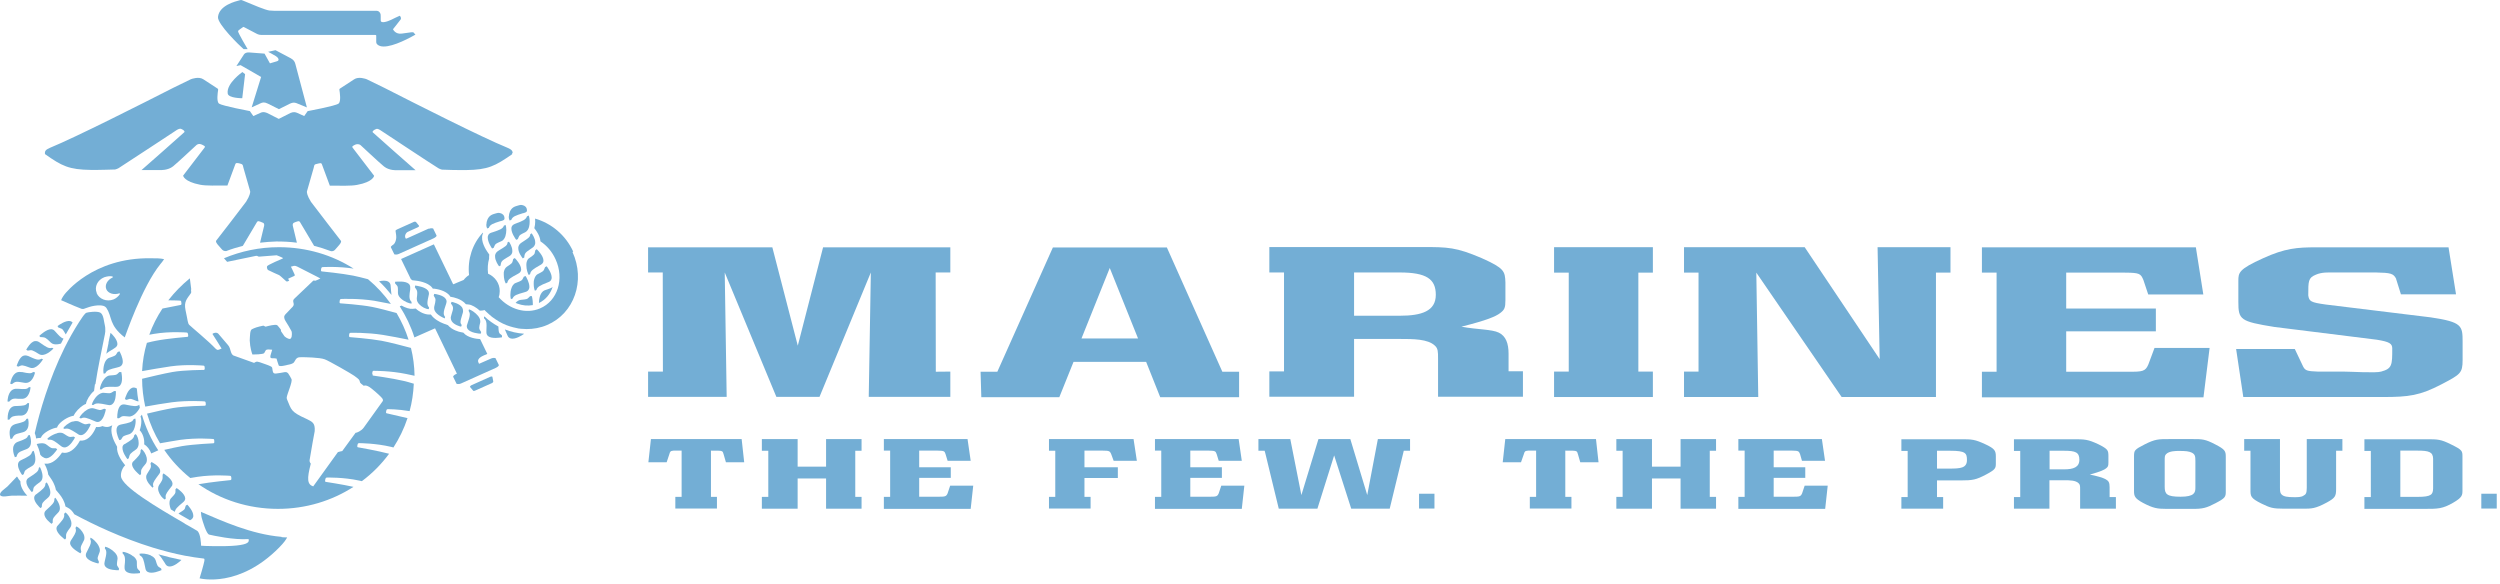 <?xml version="1.0" encoding="UTF-8"?> <svg xmlns="http://www.w3.org/2000/svg" width="167" height="39" viewBox="0 0 167 39" fill="none"><path d="M49.542 29.331L49.712 30.881H48.492L48.342 30.361C48.302 30.232 48.292 30.172 48.222 30.142C48.132 30.102 48.042 30.102 47.492 30.102V33.191H47.892V33.971H45.112V33.191H45.532V30.102H44.992C44.782 30.122 44.762 30.162 44.712 30.341L44.532 30.881H43.312L43.482 29.331H49.542Z" fill="#73AED5"></path><path d="M57.552 29.331V30.111H57.132V33.191H57.552V33.981H55.182V31.962H53.282V33.981H50.892V33.191H51.322V30.111H50.892V29.331H53.282V31.172H55.182V29.331H57.552Z" fill="#73AED5"></path><path d="M64.632 29.331L64.842 30.782H63.302L63.162 30.331C63.092 30.131 63.052 30.111 62.642 30.102H61.402V31.212H63.512V31.922H61.402V33.181H62.722C63.142 33.181 63.212 33.161 63.302 32.952L63.472 32.441H65.012L64.842 33.992H59.042V33.191H59.462V30.102H59.042V29.331H64.632Z" fill="#73AED5"></path><path d="M106.612 29.331L106.782 30.881H105.562L105.412 30.361C105.372 30.232 105.362 30.172 105.292 30.142C105.202 30.102 105.102 30.102 104.562 30.102V33.191H104.972V33.971H102.192V33.191H102.612V30.102H102.072C101.862 30.122 101.842 30.162 101.792 30.341L101.602 30.881H100.382L100.552 29.331H106.612Z" fill="#73AED5"></path><path d="M114.632 29.331V30.111H114.212V33.191H114.632V33.981H112.262V31.962H110.352V33.981H107.972V33.191H108.392V30.111H107.972V29.331H110.352V31.172H112.262V29.331H114.632Z" fill="#73AED5"></path><path d="M121.702 29.331L121.912 30.782H120.372L120.242 30.331C120.162 30.131 120.132 30.111 119.722 30.102H118.482V31.212H120.592V31.922H118.482V33.181H119.802C120.222 33.181 120.292 33.161 120.382 32.952L120.552 32.441H122.092L121.922 33.992H116.122V33.191H116.542V30.102H116.122V29.331H121.712H121.702Z" fill="#73AED5"></path><path d="M82.742 29.331L82.952 30.782H81.412L81.272 30.331C81.202 30.131 81.162 30.111 80.752 30.102H79.512V31.212H81.622V31.922H79.512V33.181H80.832C81.252 33.181 81.322 33.161 81.412 32.952L81.582 32.441H83.122L82.952 33.992H77.152V33.191H77.572V30.102H77.152V29.331H82.742Z" fill="#73AED5"></path><path d="M75.722 29.331L75.942 30.782H74.392L74.242 30.372C74.142 30.111 74.092 30.111 73.672 30.102H72.442V31.212H74.672V31.931H72.442V33.191H72.852V33.971H70.072V33.191H70.492V30.111H70.072V29.331H75.722Z" fill="#73AED5"></path><path d="M94.192 29.331V30.111H93.772L92.832 33.981H90.262L89.122 30.422L88.002 33.981H85.422L84.482 30.111H84.062V29.331H86.192L86.932 33.072L88.072 29.331H90.202L91.332 33.072L92.042 29.331H94.192Z" fill="#73AED5"></path><path d="M95.822 32.981H94.792V33.971H95.822V32.981Z" fill="#73AED5"></path><path d="M166.782 32.981H165.752V33.971H166.782V32.981Z" fill="#73AED5"></path><path d="M127.012 33.981V33.202H127.432V30.122H127.012V29.341H130.982C131.722 29.341 131.912 29.341 132.672 29.701C133.232 29.971 133.322 30.102 133.322 30.482V30.951C133.322 31.271 133.302 31.361 132.682 31.692C132.002 32.051 131.782 32.092 130.962 32.092H129.392V33.202H129.802V33.981H127.012ZM129.392 31.302H130.222C130.952 31.302 131.392 31.271 131.392 30.732C131.392 30.271 131.302 30.111 130.282 30.111H129.392V31.302Z" fill="#73AED5"></path><path d="M134.532 33.981V33.202H134.952V30.122H134.532V29.341H138.502C139.242 29.341 139.462 29.341 140.182 29.681C140.822 30.002 140.832 30.091 140.842 30.431V30.881C140.842 31.122 140.822 31.172 140.692 31.282C140.572 31.381 140.322 31.502 139.602 31.701C140.042 31.791 140.452 31.901 140.652 32.011C140.852 32.121 140.922 32.221 140.922 32.541V33.202H141.342V33.981H138.952V32.691C138.952 32.481 138.952 32.382 138.862 32.291C138.662 32.081 138.262 32.081 137.882 32.081H136.902V33.981H134.522H134.532ZM136.912 31.352H137.892C138.502 31.352 138.902 31.212 138.902 30.712C138.902 30.212 138.642 30.111 137.892 30.111H136.912V31.352Z" fill="#73AED5"></path><path d="M146.462 29.331C147.102 29.331 147.302 29.331 147.972 29.681C148.632 30.021 148.682 30.131 148.682 30.512V32.812C148.682 33.181 148.672 33.261 148.002 33.611C147.392 33.931 147.142 34.002 146.422 33.992H144.692C144.122 33.992 143.832 33.952 143.152 33.592C142.592 33.291 142.552 33.132 142.552 32.791V30.471C142.562 30.091 142.562 30.041 143.272 29.681C143.972 29.331 144.172 29.331 144.942 29.331H146.442H146.462ZM144.602 32.511C144.602 33.002 144.732 33.181 145.662 33.181C146.592 33.181 146.652 32.901 146.652 32.581V30.791C146.652 30.462 146.622 30.352 146.422 30.241C146.222 30.142 146.002 30.122 145.542 30.122C145.362 30.122 144.892 30.122 144.692 30.341C144.612 30.422 144.602 30.491 144.602 30.771V32.511Z" fill="#73AED5"></path><path d="M156.472 29.331V30.111H156.052V32.651C156.052 33.151 155.992 33.261 155.422 33.572C154.662 33.981 154.412 33.981 153.832 33.981H152.602C151.802 33.981 151.652 33.922 151.052 33.632C150.332 33.272 150.332 33.151 150.332 32.702V30.111H149.912V29.331H152.302V32.581C152.302 32.842 152.322 32.941 152.412 33.032C152.552 33.172 152.792 33.212 153.262 33.212C153.472 33.212 153.732 33.212 153.872 33.111C154.032 33.032 154.092 32.941 154.092 32.581V29.331H156.472Z" fill="#73AED5"></path><path d="M157.942 33.981V33.202H158.372V30.122H157.942V29.341H162.082C162.842 29.341 163.042 29.341 163.742 29.692C164.492 30.061 164.492 30.122 164.492 30.521V32.742C164.492 33.072 164.492 33.221 163.872 33.581C163.172 33.992 162.822 33.992 162.002 33.992H157.932L157.942 33.981ZM160.342 33.191H161.502C162.432 33.191 162.522 33.022 162.532 32.621V30.642C162.522 30.192 162.252 30.102 161.502 30.102H160.342V33.191Z" fill="#73AED5"></path><path d="M63.482 16.521V18.201H62.502L62.512 24.831L63.482 24.822V26.512H58.032L58.172 18.201L54.742 26.512H51.862L48.412 18.201L48.542 26.512H43.292V24.822H44.282L44.272 18.201H43.292V16.521H51.592L53.292 23.091L54.982 16.521H63.482Z" fill="#73AED5"></path><path d="M77.942 16.521L81.652 24.831H82.772V26.532H77.502L76.562 24.172H71.712L70.762 26.532H65.552L65.502 24.831H66.622L70.332 16.532H77.932L77.942 16.521ZM76.022 22.611L74.132 17.901L72.242 22.611H76.022Z" fill="#73AED5"></path><path d="M84.792 26.512V24.811H85.772V18.201H84.792V16.502H94.972C96.732 16.502 97.262 16.512 98.972 17.241C100.502 17.922 100.532 18.122 100.562 18.861V20.052C100.562 20.561 100.502 20.692 100.212 20.912C99.912 21.142 99.332 21.392 97.622 21.822C98.682 22.021 99.652 21.991 100.122 22.221C100.592 22.451 100.772 22.942 100.772 23.622V24.802H101.732V26.502H96.062V23.951C96.062 23.502 96.062 23.282 95.852 23.091C95.382 22.642 94.412 22.642 93.502 22.642H90.452V26.502H84.792V26.512ZM90.452 21.091H93.502C94.972 21.091 95.912 20.782 95.912 19.692C95.912 18.642 95.292 18.201 93.502 18.201H90.452V21.091Z" fill="#73AED5"></path><path d="M110.412 16.512V18.212H109.442V24.822H110.412V26.521H103.812V24.822H104.792V18.212H103.812V16.512H110.412Z" fill="#73AED5"></path><path d="M130.292 16.512V18.212H129.322V26.521H123.022L117.322 18.212L117.452 26.521H112.492V24.822H113.462V18.212H112.492V16.512H120.552L125.562 23.991L125.422 16.512H130.292Z" fill="#73AED5"></path><path d="M160.062 18.622C159.882 18.271 159.712 18.221 158.712 18.201H155.912C155.532 18.201 155.102 18.172 154.692 18.352C154.192 18.561 154.192 18.771 154.192 19.732C154.252 20.131 154.352 20.201 155.352 20.341L162.382 21.201C164.472 21.512 164.502 21.762 164.502 22.831V24.052C164.502 24.931 164.352 25.012 163.092 25.672C161.652 26.422 160.912 26.521 159.182 26.521H149.852L149.372 23.311H153.292L153.852 24.491C154.002 24.791 154.202 24.791 154.822 24.822H156.522C157.052 24.822 158.712 24.931 159.062 24.822C159.802 24.622 159.802 24.372 159.802 23.282C159.802 22.962 159.642 22.831 158.762 22.692L151.932 21.841C149.642 21.471 149.522 21.361 149.522 20.162V18.762C149.522 18.212 149.552 17.982 151.172 17.252C152.642 16.581 153.442 16.521 154.732 16.521H163.562L164.062 19.662H160.382L160.062 18.642V18.622Z" fill="#73AED5"></path><path d="M146.682 16.512L147.182 19.672H143.502L143.182 18.712C143.002 18.271 142.922 18.221 141.952 18.212H138.022V20.611H144.012V22.131H138.022V24.831H142.132C143.132 24.841 143.312 24.811 143.512 24.341L143.922 23.241H147.602L147.192 26.541H132.392V24.831H133.372V18.212H132.392V16.521H146.692L146.682 16.512Z" fill="#73AED5"></path><path d="M28.632 15.271L27.192 15.921C27.122 15.951 27.102 15.951 27.082 15.892C27.012 15.752 27.112 15.541 27.252 15.482L27.892 15.191C27.962 15.162 28.012 15.111 27.992 15.082L27.782 14.822C27.782 14.822 27.702 14.791 27.642 14.822L26.512 15.332C26.452 15.361 26.412 15.402 26.422 15.431L26.462 15.701C26.492 15.841 26.462 16.241 26.232 16.372C26.232 16.372 26.222 16.372 26.212 16.381C26.212 16.381 26.202 16.381 26.202 16.392C26.132 16.442 26.092 16.491 26.112 16.521L26.342 16.991C26.342 16.991 26.492 17.032 26.622 16.971L28.962 15.921C29.092 15.861 29.182 15.771 29.162 15.732L28.932 15.261C28.932 15.261 28.782 15.222 28.652 15.281" fill="#73AED5"></path><path d="M31.392 25.841C31.392 25.841 31.422 25.762 31.492 25.732L32.742 25.172C32.812 25.142 32.882 25.142 32.892 25.172L32.952 25.491C32.952 25.491 32.922 25.572 32.862 25.591L31.742 26.091C31.682 26.122 31.612 26.122 31.602 26.091L31.382 25.831L31.392 25.841Z" fill="#73AED5"></path><path d="M16.192 4.812C16.192 4.812 15.102 5.572 15.212 6.252C15.262 6.562 16.182 6.562 16.182 6.562L16.372 4.952L16.192 4.812Z" fill="#73AED5"></path><path d="M20.502 7.182C20.502 7.182 19.752 4.372 19.732 4.282C19.692 4.122 19.622 4.002 19.422 3.892C19.362 3.862 18.402 3.352 18.402 3.352L17.912 3.462C17.912 3.462 18.312 3.672 18.432 3.752C18.552 3.822 18.722 4.032 18.502 4.092C18.282 4.152 18.032 4.232 18.032 4.232L17.672 3.582C17.672 3.582 16.922 3.522 16.632 3.502C16.342 3.492 16.272 3.672 16.272 3.672L15.792 4.412L16.072 4.352L17.442 5.142L16.812 7.172L17.402 6.902C17.532 6.842 17.652 6.802 17.892 6.922L18.632 7.292L19.332 6.942C19.612 6.802 19.742 6.862 19.882 6.922L20.492 7.172L20.502 7.182Z" fill="#73AED5"></path><path d="M27.622 2.162C27.622 2.162 27.522 2.142 27.432 2.162C27.232 2.192 26.942 2.232 26.852 2.242C26.402 2.312 26.252 1.952 26.252 1.952C26.252 1.952 26.692 1.402 26.762 1.302C26.822 1.222 26.752 1.082 26.702 1.052C26.492 1.142 26.292 1.242 26.132 1.322C25.882 1.442 25.432 1.592 25.432 1.362C25.432 1.132 25.432 0.962 25.422 0.942C25.342 0.702 25.152 0.722 25.152 0.722H18.482C18.482 0.722 18.132 0.722 17.992 0.702C17.852 0.682 17.622 0.602 17.282 0.472C16.842 0.292 16.332 0.082 16.162 0.012C16.132 0.002 16.082 -0.008 16.032 0.012C15.732 0.092 14.642 0.352 14.562 1.132C14.512 1.602 15.992 3.042 16.272 3.282C16.342 3.282 16.542 3.282 16.542 3.282C16.542 3.282 15.882 2.172 15.902 2.082C15.902 2.032 16.142 1.872 16.232 1.812C16.252 1.792 16.282 1.792 16.302 1.812C16.322 1.822 17.142 2.252 17.142 2.252C17.142 2.252 17.282 2.332 17.432 2.332C18.332 2.332 24.952 2.332 25.032 2.332C25.122 2.332 25.132 2.362 25.132 2.372C25.132 2.482 25.132 2.662 25.132 2.822C25.132 2.932 25.242 3.022 25.382 3.072C25.932 3.252 27.052 2.712 27.752 2.312C27.742 2.302 27.672 2.232 27.632 2.182" fill="#73AED5"></path><path d="M10.072 37.111C10.192 37.161 10.342 37.261 10.392 37.411C10.512 37.801 10.522 37.822 10.652 37.901C10.652 37.901 10.752 37.962 10.762 37.971C10.762 37.992 10.782 38.051 10.792 38.081C10.682 38.132 10.162 38.352 9.882 38.212C9.792 38.172 9.732 38.092 9.712 37.971L9.692 37.871C9.602 37.431 9.562 37.202 9.342 37.102C9.342 37.092 9.322 37.032 9.312 36.992C9.452 36.952 9.812 36.981 10.082 37.102" fill="#73AED5"></path><path d="M8.912 37.161C9.012 37.242 9.142 37.382 9.142 37.541C9.142 37.952 9.152 37.971 9.262 38.072C9.262 38.072 9.342 38.151 9.352 38.161C9.352 38.181 9.352 38.242 9.352 38.282C9.232 38.301 8.672 38.382 8.432 38.181C8.362 38.121 8.322 38.041 8.322 37.941C8.322 37.931 8.322 37.922 8.322 37.911V37.801C8.342 37.651 8.352 37.522 8.352 37.411C8.352 37.212 8.312 37.072 8.192 36.971C8.192 36.962 8.192 36.892 8.192 36.861C8.332 36.861 8.672 36.971 8.892 37.161" fill="#73AED5"></path><path d="M2.322 22.791C2.422 22.771 2.522 22.791 2.612 22.852L2.642 22.872C3.102 23.192 3.252 23.302 3.482 23.232C3.492 23.232 3.542 23.271 3.572 23.282C3.462 23.392 2.962 23.881 2.602 23.651C2.152 23.372 2.122 23.372 1.912 23.412C1.912 23.412 1.872 23.412 1.852 23.422C1.842 23.422 1.782 23.381 1.752 23.361C1.802 23.271 2.032 22.852 2.322 22.782" fill="#73AED5"></path><path d="M7.132 20.602C7.002 20.412 6.822 20.412 6.712 20.401C6.172 20.372 5.662 20.622 5.602 20.631C5.532 20.651 5.452 20.631 5.452 20.631C4.842 20.401 4.152 20.072 4.082 20.052C4.142 19.881 4.312 19.662 4.312 19.662C4.352 19.622 6.182 17.192 10.072 17.252C10.502 17.252 10.682 17.252 10.962 17.311C10.902 17.412 10.762 17.591 10.722 17.631C9.472 19.172 8.362 22.491 8.332 22.541C7.252 21.701 7.512 21.172 7.122 20.602M6.452 19.572C6.622 19.982 7.132 20.181 7.582 20.002C7.742 19.942 7.902 19.802 7.992 19.672C8.012 19.642 8.012 19.611 7.992 19.591C7.992 19.591 7.992 19.591 7.982 19.591C7.612 19.721 7.222 19.602 7.102 19.322C6.982 19.032 7.172 18.692 7.532 18.532C7.532 18.521 7.532 18.502 7.532 18.491C7.532 18.471 7.502 18.462 7.492 18.462C7.312 18.431 7.152 18.462 6.962 18.521C6.512 18.701 6.292 19.162 6.462 19.572" fill="#73AED5"></path><path d="M6.042 35.911C6.172 35.962 6.442 36.191 6.582 36.452C6.622 36.532 6.672 36.642 6.672 36.752C6.672 36.791 6.672 36.842 6.652 36.882C6.562 37.121 6.522 37.221 6.522 37.291C6.522 37.331 6.532 37.371 6.562 37.422C6.562 37.422 6.602 37.532 6.612 37.541C6.612 37.551 6.582 37.621 6.572 37.642C6.452 37.621 5.902 37.481 5.762 37.212C5.742 37.172 5.732 37.121 5.732 37.081C5.732 37.032 5.742 36.971 5.772 36.922L5.822 36.822C5.972 36.532 6.072 36.342 6.072 36.181C6.072 36.121 6.052 36.062 6.022 36.002C6.022 35.992 6.052 35.931 6.062 35.901" fill="#73AED5"></path><path d="M5.112 35.172C5.292 35.242 5.492 35.471 5.592 35.691C5.622 35.761 5.642 35.842 5.642 35.931C5.642 35.992 5.632 36.062 5.592 36.121C5.442 36.401 5.392 36.511 5.392 36.611C5.392 36.661 5.392 36.712 5.412 36.772C5.412 36.772 5.422 36.842 5.432 36.861C5.432 36.871 5.392 36.931 5.372 36.962C5.262 36.901 4.782 36.642 4.692 36.352C4.692 36.322 4.682 36.291 4.682 36.272C4.682 36.221 4.702 36.161 4.732 36.111C4.952 35.772 5.072 35.592 5.072 35.422C5.072 35.371 5.062 35.322 5.042 35.272C5.042 35.261 5.082 35.202 5.092 35.172" fill="#73AED5"></path><path d="M4.362 34.231C4.532 34.331 4.692 34.581 4.752 34.822C4.762 34.871 4.772 34.922 4.772 34.981C4.772 35.072 4.752 35.161 4.692 35.242C4.452 35.562 4.412 35.642 4.412 35.782C4.412 35.812 4.412 35.831 4.412 35.871C4.412 35.871 4.412 35.941 4.412 35.952C4.412 35.962 4.362 36.011 4.342 36.041C4.242 35.971 3.812 35.642 3.772 35.342C3.772 35.331 3.772 35.312 3.772 35.301C3.772 35.231 3.802 35.161 3.852 35.111C4.152 34.772 4.292 34.621 4.292 34.422C4.292 34.392 4.292 34.361 4.282 34.331C4.292 34.322 4.332 34.272 4.352 34.242" fill="#73AED5"></path><path d="M3.692 33.242C3.762 33.331 4.002 33.661 4.002 33.952C4.002 34.051 3.972 34.151 3.892 34.231C3.562 34.572 3.522 34.632 3.522 34.782C3.522 34.801 3.522 34.822 3.522 34.852C3.522 34.852 3.522 34.892 3.522 34.911C3.512 34.922 3.462 34.971 3.442 34.992C3.352 34.922 2.972 34.632 2.962 34.342C2.962 34.342 2.962 34.331 2.962 34.322C2.962 34.231 3.002 34.151 3.082 34.081L3.102 34.062C3.472 33.721 3.632 33.581 3.632 33.382C3.632 33.361 3.632 33.342 3.632 33.312C3.642 33.301 3.682 33.261 3.702 33.242" fill="#73AED5"></path><path d="M3.122 32.221C3.182 32.312 3.362 32.621 3.362 32.901C3.362 33.022 3.322 33.142 3.222 33.231C2.822 33.572 2.812 33.602 2.792 33.812C2.792 33.812 2.792 33.852 2.792 33.871C2.782 33.882 2.732 33.922 2.702 33.941C2.622 33.871 2.282 33.541 2.282 33.261C2.282 33.161 2.332 33.072 2.422 33.011H2.432C2.872 32.672 3.032 32.541 3.032 32.331C3.032 32.331 3.032 32.312 3.032 32.301C3.042 32.291 3.082 32.261 3.112 32.231" fill="#73AED5"></path><path d="M0.512 27.922C0.512 27.752 0.542 27.451 0.702 27.271C0.792 27.172 0.902 27.122 1.042 27.122H1.112C1.562 27.102 1.722 27.091 1.832 26.931C1.852 26.931 1.912 26.931 1.942 26.931V26.951C1.942 27.122 1.912 27.732 1.422 27.762H1.232C0.902 27.791 0.792 27.791 0.622 28.032C0.602 28.032 0.542 28.032 0.512 28.032C0.512 28.012 0.512 27.971 0.512 27.922Z" fill="#73AED5"></path><path d="M1.872 27.951C1.872 27.951 1.912 28.122 1.912 28.271C1.912 28.502 1.842 28.791 1.542 28.872L1.352 28.922C1.032 29.002 0.932 29.032 0.812 29.302C0.792 29.302 0.732 29.322 0.702 29.322C0.682 29.262 0.642 29.091 0.642 28.912C0.642 28.791 0.662 28.662 0.722 28.552C0.782 28.442 0.892 28.372 1.022 28.331L1.092 28.311C1.542 28.201 1.692 28.162 1.762 27.982C1.782 27.982 1.842 27.971 1.872 27.962" fill="#73AED5"></path><path d="M2.232 24.852C2.232 24.852 2.312 24.872 2.342 24.881C2.312 25.012 2.142 25.651 1.642 25.572L1.452 25.541C1.122 25.482 1.022 25.471 0.792 25.662C0.772 25.662 0.712 25.642 0.682 25.631C0.702 25.532 0.782 25.111 1.032 24.931C1.142 24.852 1.262 24.831 1.402 24.852H1.472C1.932 24.951 2.082 24.971 2.222 24.841" fill="#73AED5"></path><path d="M1.932 25.861C1.932 25.861 2.012 25.861 2.042 25.872C2.032 26.002 1.942 26.662 1.442 26.642H1.252C0.912 26.611 0.812 26.611 0.612 26.831C0.592 26.831 0.532 26.831 0.502 26.822C0.502 26.721 0.532 26.302 0.762 26.091C0.862 26.002 0.982 25.962 1.122 25.971H1.192C1.662 26.002 1.812 26.012 1.932 25.861Z" fill="#73AED5"></path><path d="M2.252 30.111C2.282 30.192 2.362 30.431 2.362 30.672C2.362 30.852 2.312 31.032 2.142 31.131C1.672 31.401 1.662 31.412 1.602 31.622C1.602 31.622 1.592 31.662 1.582 31.681C1.572 31.681 1.512 31.721 1.482 31.732C1.422 31.651 1.202 31.331 1.202 31.061C1.202 31.032 1.202 30.991 1.212 30.962C1.232 30.861 1.302 30.791 1.402 30.741C1.922 30.491 2.102 30.401 2.142 30.172C2.152 30.172 2.202 30.142 2.232 30.122" fill="#73AED5"></path><path d="M1.992 29.061C2.012 29.122 2.072 29.311 2.072 29.502C2.072 29.692 2.012 29.912 1.772 30.002L1.592 30.072C1.282 30.192 1.182 30.232 1.102 30.512C1.082 30.512 1.022 30.532 0.992 30.541C0.962 30.471 0.872 30.241 0.872 30.012C0.872 29.931 0.882 29.841 0.922 29.762C0.972 29.642 1.062 29.561 1.192 29.512L1.252 29.491C1.692 29.331 1.832 29.271 1.872 29.091C1.892 29.091 1.942 29.072 1.972 29.061" fill="#73AED5"></path><path d="M2.652 31.172C2.702 31.262 2.842 31.552 2.842 31.822C2.842 31.971 2.802 32.102 2.682 32.191C2.262 32.502 2.242 32.522 2.212 32.742C2.212 32.742 2.212 32.782 2.212 32.801C2.202 32.801 2.142 32.852 2.122 32.871C2.052 32.791 1.762 32.471 1.762 32.191C1.762 32.181 1.762 32.161 1.762 32.151C1.772 32.051 1.822 31.971 1.922 31.912L1.952 31.892C2.422 31.591 2.582 31.482 2.592 31.252C2.602 31.252 2.642 31.212 2.672 31.192" fill="#73AED5"></path><path d="M1.552 23.771C1.642 23.732 1.742 23.732 1.842 23.771H1.862C2.382 24.012 2.562 24.091 2.772 23.962C2.792 23.962 2.832 23.982 2.872 24.002C2.792 24.131 2.412 24.712 2.002 24.561C1.492 24.372 1.472 24.381 1.272 24.471C1.272 24.471 1.232 24.491 1.222 24.491C1.212 24.491 1.142 24.462 1.112 24.451C1.142 24.352 1.282 23.892 1.552 23.762" fill="#73AED5"></path><path d="M7.032 36.522C7.172 36.541 7.482 36.702 7.682 36.922C7.762 37.011 7.852 37.142 7.852 37.282C7.852 37.291 7.852 37.312 7.852 37.331C7.822 37.511 7.812 37.611 7.812 37.681C7.812 37.772 7.832 37.801 7.882 37.871C7.882 37.871 7.952 37.971 7.952 37.981C7.952 37.992 7.942 38.062 7.932 38.092C7.812 38.092 7.242 38.092 7.042 37.852C6.992 37.791 6.972 37.731 6.972 37.661C6.972 37.632 6.972 37.602 6.982 37.572L7.002 37.471C7.062 37.231 7.102 37.051 7.102 36.911C7.102 36.801 7.072 36.712 7.002 36.632C7.002 36.621 7.012 36.562 7.022 36.522" fill="#73AED5"></path><path d="M24.922 25.052C24.922 25.052 24.842 25.032 24.872 24.881C24.892 24.791 24.902 24.762 24.992 24.771C24.992 24.771 26.062 24.762 27.132 24.982C27.282 25.012 27.482 25.061 27.692 25.102C27.682 24.462 27.602 23.841 27.452 23.241C27.012 23.122 25.982 22.852 25.482 22.762C24.712 22.622 23.382 22.521 23.382 22.521C23.342 22.521 23.302 22.502 23.322 22.352C23.342 22.262 23.352 22.232 23.432 22.232C23.432 22.232 24.502 22.201 25.582 22.372C26.022 22.442 26.802 22.591 27.292 22.692C27.092 22.061 26.822 21.471 26.492 20.912C25.992 20.771 25.262 20.581 24.862 20.502C24.092 20.352 22.742 20.262 22.742 20.262C22.702 20.262 22.662 20.241 22.692 20.091C22.712 20.002 22.722 19.971 22.812 19.971C22.812 19.971 23.932 19.922 25.002 20.091C25.292 20.142 25.712 20.221 26.112 20.302C25.672 19.692 25.162 19.131 24.582 18.651C24.212 18.552 23.842 18.462 23.592 18.412C22.832 18.262 21.502 18.131 21.502 18.131C21.462 18.131 21.422 18.111 21.452 17.962C21.472 17.872 21.492 17.841 21.572 17.841C21.572 17.841 22.582 17.782 23.622 17.942C22.192 17.032 20.482 16.512 18.632 16.512C17.322 16.512 16.082 16.782 14.962 17.252L15.172 17.491C15.422 17.442 16.982 17.111 17.102 17.091C17.162 17.081 17.182 17.091 17.232 17.122C17.272 17.142 17.272 17.142 17.332 17.142C17.752 17.102 18.322 17.072 18.482 17.052C18.532 17.072 18.802 17.172 18.882 17.221C18.882 17.221 18.912 17.262 18.882 17.271C18.822 17.291 17.872 17.701 17.842 17.782C17.802 17.872 17.872 18.032 17.912 18.041C18.182 18.172 18.482 18.311 18.652 18.381C18.712 18.412 18.772 18.482 19.112 18.782C19.162 18.822 19.212 18.802 19.252 18.782C19.292 18.762 19.312 18.752 19.322 18.741C19.322 18.741 19.252 18.651 19.252 18.631C19.252 18.622 19.252 18.611 19.282 18.602L19.662 18.431C19.662 18.431 19.712 18.401 19.682 18.341C19.612 18.172 19.452 17.852 19.432 17.811C19.472 17.811 19.552 17.782 19.622 17.762C19.712 17.741 19.832 17.791 19.862 17.811C20.172 17.971 21.422 18.602 21.402 18.602C21.372 18.622 21.142 18.732 21.072 18.752C20.982 18.752 20.952 18.721 20.922 18.752L19.672 19.942C19.462 20.122 19.722 20.282 19.572 20.462C19.552 20.491 19.532 20.521 19.482 20.561C19.422 20.642 19.212 20.831 19.062 21.002C19.032 21.041 19.022 21.052 19.002 21.091C18.972 21.142 18.972 21.291 19.072 21.442C19.202 21.642 19.352 21.901 19.462 22.102C19.522 22.201 19.492 22.462 19.482 22.491C19.472 22.541 19.432 22.622 19.372 22.642C19.212 22.642 19.042 22.502 19.002 22.462C18.992 22.442 18.902 22.322 18.782 22.142C18.762 22.122 18.772 22.021 18.752 22.002C18.712 21.962 18.562 21.752 18.512 21.721C18.382 21.651 17.932 21.771 17.742 21.822C17.652 21.782 17.632 21.771 17.592 21.752C17.172 21.841 17.032 21.892 16.832 21.991C16.692 22.052 16.702 22.431 16.682 22.741C16.702 23.232 16.822 23.581 16.862 23.681C16.902 23.681 17.602 23.681 17.652 23.581C17.732 23.422 17.762 23.372 17.812 23.361C17.902 23.331 18.022 23.352 18.182 23.361C18.152 23.471 18.122 23.581 18.072 23.732C18.052 23.831 18.032 23.922 18.172 23.931C18.292 23.931 18.352 23.931 18.472 23.951C18.502 24.052 18.562 24.262 18.612 24.392C18.632 24.532 19.142 24.392 19.212 24.372C19.322 24.352 19.582 24.311 19.652 24.181C19.812 23.881 19.882 23.852 20.202 23.861C20.312 23.861 21.352 23.872 21.692 24.002C21.952 24.091 23.502 24.982 23.662 25.102C24.032 25.372 24.002 25.361 24.052 25.552C24.072 25.591 24.162 25.672 24.302 25.771C24.402 25.721 24.522 25.771 24.602 25.811C24.772 25.881 25.372 26.422 25.452 26.521C25.512 26.581 25.632 26.692 25.562 26.802L24.292 28.572C24.142 28.782 23.822 28.922 23.752 28.912L22.862 30.131C22.862 30.131 22.642 30.172 22.572 30.201L20.922 32.492C20.522 32.352 20.492 32.002 20.762 30.971C20.712 30.922 20.662 30.811 20.682 30.732C20.812 29.912 20.962 29.131 21.022 28.802C21.062 28.241 20.852 28.172 20.472 27.982C19.402 27.502 19.472 27.372 19.182 26.701C19.162 26.672 19.152 26.602 19.152 26.552C19.182 26.302 19.552 25.512 19.472 25.322C19.452 25.271 19.292 24.991 19.242 24.931C19.172 24.881 19.152 24.841 19.002 24.861C18.772 24.901 18.712 24.922 18.442 24.951C18.232 24.971 18.232 24.852 18.202 24.701C18.182 24.572 18.202 24.521 18.062 24.462C17.902 24.381 17.692 24.322 17.362 24.201C17.102 24.111 17.072 24.192 16.972 24.241C16.692 24.142 16.092 23.931 15.662 23.771C15.362 23.701 15.452 23.291 15.232 23.052L14.582 22.291C14.472 22.172 14.232 22.241 14.192 22.311C14.232 22.361 14.762 23.212 14.802 23.282C14.752 23.302 14.602 23.381 14.542 23.372C14.492 23.372 14.452 23.331 14.402 23.291C13.912 22.771 12.802 21.861 12.642 21.701C12.532 21.581 12.552 21.442 12.392 20.712C12.272 20.142 12.502 19.951 12.742 19.602C12.772 19.541 12.782 19.532 12.772 19.482C12.752 19.422 12.772 19.322 12.772 19.302L12.682 18.591C12.142 19.032 11.662 19.521 11.242 20.061C11.692 20.061 12.002 20.081 12.002 20.081C12.092 20.081 12.102 20.111 12.112 20.201C12.142 20.352 12.102 20.361 12.062 20.372C12.062 20.372 11.472 20.491 10.852 20.611C10.492 21.151 10.192 21.741 9.972 22.361C10.092 22.341 10.202 22.322 10.292 22.302C11.362 22.122 12.442 22.212 12.442 22.212C12.532 22.212 12.542 22.241 12.562 22.331C12.592 22.482 12.552 22.502 12.512 22.502C12.512 22.502 11.182 22.611 10.422 22.762C10.262 22.791 10.042 22.841 9.812 22.901C9.632 23.502 9.522 24.142 9.492 24.791C9.942 24.712 10.892 24.541 11.412 24.471C12.492 24.322 13.562 24.422 13.562 24.422C13.652 24.422 13.662 24.451 13.672 24.541C13.692 24.692 13.652 24.701 13.612 24.712C13.612 24.712 12.282 24.712 11.512 24.852C10.992 24.942 9.902 25.201 9.492 25.302C9.492 25.942 9.572 26.561 9.702 27.162C10.182 27.072 11.022 26.931 11.482 26.872C12.562 26.732 13.632 26.811 13.632 26.811C13.722 26.811 13.732 26.852 13.742 26.931C13.762 27.081 13.722 27.102 13.682 27.102C13.682 27.102 12.352 27.122 11.582 27.252C11.112 27.331 10.262 27.521 9.822 27.631C10.032 28.331 10.322 29.002 10.692 29.611C11.152 29.532 11.702 29.431 12.052 29.381C13.132 29.232 14.202 29.322 14.202 29.322C14.312 29.322 14.302 29.361 14.312 29.442C14.332 29.591 14.292 29.611 14.252 29.611C14.252 29.611 12.922 29.672 12.152 29.802C11.862 29.852 11.402 29.951 10.972 30.052C11.452 30.762 12.042 31.392 12.712 31.931C12.892 31.901 13.052 31.872 13.192 31.852C14.262 31.692 15.342 31.782 15.342 31.782C15.412 31.782 15.442 31.802 15.452 31.901C15.472 32.051 15.432 32.062 15.392 32.072C15.392 32.072 14.062 32.202 13.292 32.342C13.282 32.342 13.272 32.342 13.252 32.342C14.742 33.382 16.582 33.992 18.572 33.992C20.432 33.992 22.172 33.452 23.612 32.522C22.842 32.352 21.772 32.191 21.772 32.191C21.732 32.191 21.692 32.172 21.732 32.022C21.752 31.931 21.772 31.901 21.852 31.901C21.852 31.901 22.932 31.872 23.992 32.102C24.042 32.111 24.102 32.121 24.172 32.142C24.872 31.622 25.482 31.002 25.992 30.311C25.242 30.111 23.922 29.881 23.922 29.881C23.882 29.881 23.842 29.852 23.882 29.712C23.902 29.622 23.932 29.602 24.002 29.602C24.002 29.602 25.082 29.602 26.132 29.852C26.182 29.861 26.232 29.872 26.282 29.892C26.672 29.282 26.992 28.631 27.222 27.931C26.552 27.771 25.842 27.611 25.842 27.611C25.802 27.611 25.762 27.581 25.802 27.442C25.822 27.361 25.842 27.331 25.922 27.331C25.922 27.331 26.572 27.331 27.362 27.462C27.522 26.872 27.612 26.262 27.642 25.631C27.382 25.552 27.132 25.482 26.952 25.442C26.192 25.262 24.872 25.081 24.872 25.081" fill="#73AED5"></path><path d="M2.802 22.521C3.012 22.541 3.052 22.541 3.392 22.881C3.512 23.002 3.682 23.012 3.812 23.002C3.902 23.002 3.982 22.971 4.072 22.951C4.132 22.841 4.182 22.732 4.242 22.622C4.072 22.572 3.942 22.422 3.672 22.122L3.652 22.102C3.592 22.032 3.522 22.002 3.422 21.991C3.112 21.991 2.712 22.352 2.622 22.442C2.642 22.462 2.692 22.512 2.702 22.521C2.722 22.521 2.792 22.521 2.792 22.521" fill="#73AED5"></path><path d="M10.582 37.032C10.712 37.142 10.832 37.331 11.012 37.611L11.052 37.681C11.112 37.782 11.192 37.831 11.302 37.842C11.612 37.871 12.032 37.492 12.112 37.411C12.112 37.411 12.112 37.411 12.112 37.401C11.602 37.301 11.092 37.172 10.592 37.032" fill="#73AED5"></path><path d="M38.292 16.811C37.782 15.691 36.822 14.912 35.742 14.601C35.742 14.662 35.752 14.732 35.752 14.802C35.752 14.951 35.732 15.101 35.692 15.242L35.772 15.351C35.802 15.392 36.072 15.732 36.102 16.122C36.522 16.401 36.882 16.811 37.112 17.322C37.712 18.631 37.252 20.102 36.072 20.602C35.132 21.002 34.032 20.662 33.312 19.852C33.362 19.721 33.382 19.591 33.382 19.442C33.382 18.922 33.062 18.482 32.602 18.282C32.562 17.931 32.582 17.591 32.672 17.282C32.672 17.241 32.672 17.201 32.672 17.162C32.672 17.111 32.672 17.061 32.682 17.012C32.682 17.012 32.682 17.012 32.682 17.002L32.562 16.831C32.482 16.712 32.072 16.111 32.242 15.642C32.242 15.621 32.262 15.591 32.272 15.572L32.252 15.541C31.562 16.282 31.222 17.311 31.332 18.372C31.192 18.462 31.072 18.572 30.972 18.701L30.272 18.991L28.982 16.322L26.792 17.302L27.442 18.642C27.442 18.642 27.512 18.692 27.542 18.721L27.722 18.741C27.862 18.752 28.582 18.841 28.872 19.221C28.892 19.241 28.902 19.262 28.912 19.282H29.002C29.132 19.302 29.782 19.381 30.062 19.782C30.062 19.791 30.072 19.802 30.082 19.822L30.182 19.841C30.252 19.852 30.822 19.951 31.122 20.322L31.312 20.341C31.512 20.361 31.812 20.532 32.052 20.752C32.162 20.752 32.272 20.741 32.372 20.712C32.412 20.762 32.462 20.811 32.512 20.852C32.562 20.901 32.602 20.942 32.652 20.982C32.792 21.111 32.942 21.232 33.102 21.331C33.262 21.442 33.422 21.532 33.582 21.611C33.752 21.692 33.922 21.762 34.092 21.811C34.092 21.811 34.092 21.811 34.102 21.811C34.152 21.831 34.212 21.841 34.272 21.861C34.392 21.892 34.512 21.922 34.632 21.942C34.692 21.942 34.742 21.962 34.802 21.962C34.802 21.962 34.802 21.962 34.812 21.962C34.932 21.971 35.052 21.982 35.172 21.982C35.632 21.982 36.102 21.901 36.542 21.712C38.362 20.942 39.122 18.752 38.242 16.831" fill="#73AED5"></path><path d="M33.102 23.922C33.102 23.922 32.952 23.881 32.822 23.942L32.002 24.302C32.002 24.302 31.962 24.232 31.952 24.192C31.912 24.111 31.902 23.922 32.322 23.741L32.552 23.642L32.072 22.651C31.862 22.642 31.232 22.572 30.952 22.221L30.752 22.181C30.692 22.172 30.192 22.052 29.922 21.721L29.622 21.611C29.352 21.512 28.982 21.302 28.782 21.012H28.672C28.382 21.012 28.022 20.852 27.772 20.611L27.552 20.631C27.372 20.651 27.082 20.561 26.822 20.412L26.702 20.462C27.112 21.102 27.452 21.802 27.682 22.541L29.062 21.931L30.522 24.962L30.472 24.982C30.342 25.041 30.252 25.131 30.272 25.172L30.502 25.642C30.502 25.642 30.652 25.681 30.782 25.622L33.122 24.572C33.252 24.512 33.342 24.422 33.322 24.381L33.092 23.912L33.102 23.922Z" fill="#73AED5"></path><path d="M27.302 18.951C27.362 19.012 27.402 19.081 27.402 19.181C27.402 19.201 27.402 19.212 27.402 19.232V19.331C27.372 19.521 27.352 19.672 27.352 19.791C27.352 19.962 27.392 20.072 27.492 20.172C27.492 20.181 27.492 20.252 27.492 20.282C27.352 20.282 27.012 20.151 26.792 19.951C26.692 19.861 26.582 19.732 26.582 19.572C26.582 19.482 26.582 19.412 26.582 19.361C26.582 19.151 26.562 19.122 26.482 19.032C26.482 19.032 26.402 18.942 26.392 18.931C26.392 18.922 26.392 18.852 26.392 18.822C26.512 18.811 27.082 18.752 27.312 18.962" fill="#73AED5"></path><path d="M27.732 19.072C27.852 19.091 28.402 19.162 28.592 19.412C28.632 19.462 28.652 19.521 28.652 19.581C28.652 19.602 28.652 19.622 28.652 19.651C28.592 19.922 28.552 20.102 28.552 20.241C28.552 20.361 28.582 20.451 28.662 20.541C28.662 20.561 28.652 20.622 28.642 20.651C28.442 20.651 28.172 20.502 28.002 20.322C27.922 20.241 27.842 20.122 27.842 19.971C27.842 19.951 27.842 19.942 27.842 19.922C27.862 19.762 27.872 19.651 27.872 19.572C27.872 19.431 27.842 19.372 27.762 19.262C27.762 19.262 27.722 19.201 27.712 19.192C27.712 19.181 27.722 19.111 27.732 19.081" fill="#73AED5"></path><path d="M29.012 19.631C29.122 19.642 29.612 19.721 29.772 19.962C29.812 20.012 29.832 20.072 29.832 20.131C29.832 20.172 29.832 20.201 29.812 20.241V20.262C29.702 20.581 29.642 20.771 29.642 20.922C29.642 21.021 29.672 21.091 29.732 21.172C29.732 21.192 29.712 21.232 29.712 21.271C29.572 21.212 29.002 20.962 29.002 20.591C29.002 20.561 29.002 20.532 29.002 20.512C29.062 20.262 29.092 20.131 29.092 20.041C29.092 19.951 29.062 19.892 29.002 19.802C29.002 19.802 28.982 19.762 28.972 19.752C28.972 19.741 28.992 19.672 29.002 19.642" fill="#73AED5"></path><path d="M30.162 20.162C30.262 20.181 30.702 20.282 30.872 20.541C30.912 20.611 30.932 20.681 30.932 20.762C30.932 20.811 30.932 20.861 30.912 20.912L30.892 20.971C30.812 21.241 30.762 21.401 30.762 21.512C30.762 21.591 30.792 21.651 30.842 21.712C30.842 21.732 30.812 21.791 30.802 21.822C30.702 21.802 30.322 21.692 30.172 21.451C30.132 21.381 30.112 21.311 30.112 21.241C30.112 21.201 30.112 21.162 30.132 21.111L30.182 20.931C30.232 20.782 30.262 20.681 30.262 20.581C30.262 20.482 30.222 20.392 30.122 20.282C30.122 20.262 30.152 20.201 30.162 20.172" fill="#73AED5"></path><path d="M31.322 20.662C31.462 20.692 31.762 20.881 31.942 21.111C32.012 21.201 32.082 21.322 32.082 21.451C32.082 21.471 32.082 21.502 32.082 21.521C32.032 21.721 32.012 21.831 32.012 21.901C32.012 21.971 32.032 22.002 32.072 22.072C32.072 22.072 32.132 22.172 32.142 22.181C32.142 22.192 32.122 22.262 32.112 22.291C31.992 22.291 31.422 22.232 31.242 21.982C31.202 21.931 31.182 21.872 31.182 21.811C31.182 21.771 31.182 21.732 31.202 21.692L31.232 21.602C31.322 21.331 31.382 21.151 31.382 21.002C31.382 20.912 31.352 20.831 31.302 20.762C31.302 20.752 31.322 20.681 31.332 20.651" fill="#73AED5"></path><path d="M33.722 22.002C33.762 22.091 33.812 22.201 33.862 22.322L33.902 22.412C33.942 22.521 34.022 22.581 34.122 22.611C34.432 22.692 34.902 22.381 34.992 22.311V22.291C34.552 22.262 34.122 22.162 33.712 22.002" fill="#73AED5"></path><path d="M33.432 22.331C33.322 22.232 33.312 22.212 33.292 21.811C32.962 21.631 32.652 21.412 32.372 21.151C32.362 21.151 32.342 21.151 32.332 21.151C32.332 21.181 32.332 21.252 32.332 21.262C32.462 21.361 32.502 21.512 32.502 21.741C32.502 21.841 32.502 21.951 32.492 22.081V22.181V22.201C32.492 22.302 32.532 22.392 32.602 22.451C32.842 22.651 33.412 22.552 33.532 22.532C33.532 22.502 33.532 22.431 33.532 22.412C33.522 22.401 33.442 22.322 33.442 22.322" fill="#73AED5"></path><path d="M26.152 19.701C26.142 19.622 26.132 19.532 26.122 19.422L26.092 19.061C26.082 18.951 26.022 18.861 25.932 18.811C25.772 18.721 25.522 18.741 25.322 18.791C25.622 19.072 25.892 19.381 26.152 19.701Z" fill="#73AED5"></path><path d="M35.112 18.442C35.162 18.521 35.362 18.872 35.362 19.151C35.362 19.212 35.362 19.262 35.332 19.311C35.292 19.401 35.222 19.471 35.102 19.502L35.002 19.532C34.552 19.662 34.322 19.721 34.242 19.942C34.222 19.942 34.172 19.971 34.132 19.982C34.112 19.931 34.092 19.831 34.092 19.712C34.092 19.561 34.112 19.381 34.172 19.232C34.212 19.111 34.302 18.951 34.452 18.901C34.842 18.752 34.862 18.741 34.932 18.602C34.932 18.602 34.982 18.502 34.992 18.482C35.012 18.482 35.072 18.451 35.102 18.442" fill="#73AED5"></path><path d="M36.522 17.791C36.582 17.872 36.852 18.241 36.852 18.532C36.852 18.561 36.852 18.602 36.842 18.631C36.812 18.732 36.752 18.802 36.642 18.841L36.542 18.881C36.112 19.052 35.892 19.151 35.832 19.372C35.822 19.372 35.762 19.401 35.732 19.422C35.692 19.341 35.652 19.172 35.652 18.971C35.652 18.872 35.652 18.762 35.682 18.672C35.712 18.552 35.782 18.381 35.922 18.311C36.292 18.122 36.312 18.102 36.362 17.962C36.362 17.962 36.402 17.852 36.412 17.841C36.422 17.841 36.492 17.802 36.512 17.791" fill="#73AED5"></path><path d="M35.412 19.782L35.322 19.872C35.222 19.982 35.202 19.991 34.782 20.032C34.642 20.041 34.522 20.142 34.442 20.232C34.482 20.252 34.522 20.271 34.562 20.282C34.902 20.412 35.252 20.442 35.592 20.381C35.592 20.341 35.592 20.302 35.592 20.262C35.592 20.052 35.542 19.841 35.532 19.782C35.502 19.782 35.432 19.782 35.412 19.782Z" fill="#73AED5"></path><path d="M36.932 19.151C36.862 19.221 36.792 19.252 36.592 19.322L36.382 19.392C36.232 19.451 36.142 19.602 36.092 19.721C36.032 19.881 36.002 20.072 36.002 20.221C36.002 20.221 36.002 20.232 36.002 20.241C36.452 20.021 36.772 19.631 36.922 19.151" fill="#73AED5"></path><path d="M34.002 16.151C34.052 16.221 34.222 16.491 34.222 16.741C34.222 16.771 34.222 16.802 34.222 16.841C34.202 16.962 34.132 17.052 34.012 17.122L33.842 17.221C33.552 17.401 33.462 17.451 33.442 17.741C33.422 17.741 33.362 17.782 33.342 17.791C33.282 17.721 33.072 17.412 33.072 17.142C33.072 17.111 33.072 17.081 33.072 17.052C33.092 16.931 33.172 16.822 33.292 16.752L33.352 16.712C33.762 16.462 33.902 16.392 33.902 16.192C33.922 16.192 33.972 16.151 34.002 16.142" fill="#73AED5"></path><path d="M33.772 15.021C33.802 15.091 33.822 15.211 33.822 15.361C33.822 15.492 33.802 15.642 33.762 15.771C33.722 15.892 33.642 16.052 33.492 16.111C33.102 16.282 33.092 16.291 33.032 16.431C33.032 16.431 32.982 16.532 32.982 16.552C32.972 16.552 32.902 16.581 32.872 16.602C32.812 16.521 32.582 16.162 32.582 15.871C32.582 15.822 32.582 15.781 32.602 15.742C32.632 15.642 32.702 15.582 32.822 15.541L32.922 15.511C33.362 15.361 33.592 15.291 33.662 15.072C33.672 15.072 33.732 15.041 33.762 15.031" fill="#73AED5"></path><path d="M35.512 15.582C35.562 15.652 35.752 15.921 35.752 16.181C35.752 16.212 35.752 16.232 35.752 16.262C35.732 16.381 35.672 16.482 35.562 16.552L35.402 16.662C35.122 16.852 35.032 16.912 35.022 17.201C35.002 17.212 34.942 17.241 34.922 17.262C34.862 17.181 34.622 16.881 34.622 16.591C34.622 16.572 34.622 16.552 34.622 16.521C34.642 16.392 34.712 16.291 34.832 16.212L34.892 16.172C35.292 15.912 35.422 15.832 35.422 15.642C35.442 15.632 35.492 15.601 35.522 15.582" fill="#73AED5"></path><path d="M35.862 16.651C35.942 16.732 36.302 17.102 36.302 17.401C36.302 17.412 36.302 17.431 36.302 17.442C36.292 17.541 36.232 17.622 36.132 17.681L36.042 17.732C35.642 17.962 35.442 18.081 35.412 18.311C35.402 18.311 35.342 18.352 35.322 18.372C35.252 18.271 35.162 18.002 35.162 17.732C35.162 17.701 35.162 17.662 35.162 17.631C35.172 17.502 35.212 17.331 35.352 17.241C35.702 17.002 35.712 16.982 35.732 16.841C35.732 16.841 35.762 16.732 35.762 16.712C35.772 16.712 35.832 16.662 35.862 16.642" fill="#73AED5"></path><path d="M34.392 17.241C34.472 17.322 34.812 17.692 34.812 17.991C34.812 18.012 34.812 18.032 34.812 18.041C34.792 18.142 34.742 18.212 34.632 18.271L34.542 18.322C34.132 18.541 33.932 18.651 33.892 18.881C33.882 18.881 33.822 18.922 33.792 18.942C33.722 18.852 33.652 18.591 33.652 18.352C33.652 18.302 33.652 18.252 33.652 18.201C33.672 18.072 33.722 17.912 33.852 17.822C34.202 17.591 34.212 17.581 34.252 17.431C34.252 17.431 34.282 17.322 34.282 17.302C34.292 17.302 34.352 17.252 34.382 17.241" fill="#73AED5"></path><path d="M33.992 14.472C33.992 14.242 34.092 13.982 34.292 13.851C34.402 13.781 34.532 13.752 34.632 13.722L34.712 13.701C34.802 13.671 34.932 13.701 35.032 13.752C35.102 13.791 35.152 13.851 35.172 13.902C35.192 13.972 35.202 14.021 35.202 14.062C35.202 14.152 35.142 14.191 34.952 14.242H34.932C34.432 14.402 34.242 14.461 34.152 14.691C34.132 14.691 34.082 14.722 34.042 14.732C34.002 14.652 33.982 14.562 33.982 14.461" fill="#73AED5"></path><path d="M32.492 15.002C32.492 14.771 32.592 14.511 32.792 14.382C32.902 14.312 33.032 14.281 33.132 14.252L33.212 14.232C33.302 14.201 33.432 14.232 33.532 14.281C33.602 14.322 33.652 14.382 33.672 14.431C33.692 14.502 33.702 14.552 33.702 14.591C33.702 14.681 33.642 14.722 33.452 14.771H33.432C32.932 14.931 32.742 14.992 32.652 15.222C32.642 15.222 32.582 15.252 32.542 15.261C32.502 15.181 32.482 15.091 32.482 14.992" fill="#73AED5"></path><path d="M35.312 14.392C35.352 14.461 35.382 14.621 35.382 14.802C35.382 14.912 35.372 15.041 35.342 15.152C35.312 15.271 35.242 15.431 35.092 15.511C34.712 15.691 34.702 15.711 34.642 15.851C34.642 15.851 34.602 15.961 34.592 15.972C34.582 15.972 34.512 16.012 34.482 16.021C34.422 15.941 34.162 15.572 34.162 15.281C34.162 15.242 34.162 15.201 34.172 15.171C34.202 15.072 34.272 15.011 34.382 14.961L34.482 14.921C34.912 14.761 35.132 14.671 35.202 14.451C35.212 14.451 35.272 14.421 35.302 14.402" fill="#73AED5"></path><path d="M1.222 31.951C1.222 31.951 1.172 31.892 1.132 31.831C0.902 32.081 0.662 32.331 0.502 32.492C0.382 32.611 -0.078 32.892 0.012 33.072C0.092 33.252 0.612 33.111 0.782 33.111C1.032 33.111 1.432 33.102 1.822 33.111C1.702 32.992 1.342 32.572 1.362 32.151L1.212 31.962L1.222 31.951Z" fill="#73AED5"></path><path d="M4.032 21.931C4.182 21.971 4.192 21.991 4.392 22.341C4.542 22.072 4.702 21.802 4.852 21.541C4.812 21.502 4.762 21.471 4.702 21.451C4.392 21.381 3.932 21.712 3.842 21.782C3.862 21.811 3.892 21.872 3.902 21.881C3.922 21.881 4.032 21.922 4.032 21.922" fill="#73AED5"></path><path d="M6.372 25.672C6.532 24.591 6.802 23.372 6.992 22.401C6.992 22.372 7.002 22.352 7.012 22.322C7.012 22.311 7.012 22.291 7.012 22.282C7.012 22.241 7.032 22.201 7.032 22.162C7.032 22.162 7.032 22.091 7.032 22.021C7.032 21.942 7.032 21.841 7.012 21.771C6.942 21.512 6.932 21.032 6.712 20.892C6.502 20.762 5.872 20.852 5.772 20.892C5.682 20.922 5.512 21.172 5.512 21.172C5.432 21.291 5.352 21.412 5.272 21.532C4.922 22.081 4.602 22.651 4.312 23.232C3.262 25.352 2.642 27.541 2.322 28.931C2.372 29.052 2.402 29.172 2.412 29.291C2.462 29.282 2.522 29.262 2.572 29.262C2.632 29.262 2.682 29.252 2.732 29.241L2.772 29.162C2.892 28.942 3.322 28.672 3.702 28.581C3.742 28.581 3.782 28.561 3.812 28.561L3.832 28.502C3.932 28.271 4.322 27.962 4.692 27.831C4.772 27.802 4.852 27.782 4.922 27.771C5.022 27.532 5.312 27.212 5.612 27.041C5.652 27.021 5.702 26.991 5.742 26.982C5.782 26.721 6.002 26.361 6.262 26.131C6.262 26.131 6.272 26.131 6.282 26.122L6.342 25.662L6.372 25.672Z" fill="#73AED5"></path><path d="M7.982 23.471C8.032 23.552 8.202 23.892 8.202 24.162C8.202 24.232 8.192 24.291 8.162 24.341C8.122 24.431 8.042 24.491 7.922 24.521L7.812 24.552C7.362 24.662 7.132 24.712 7.042 24.931C7.032 24.931 6.962 24.951 6.932 24.971C6.912 24.922 6.902 24.852 6.902 24.762C6.902 24.602 6.932 24.392 7.002 24.221C7.052 24.102 7.142 23.951 7.302 23.901C7.702 23.762 7.722 23.752 7.792 23.622C7.792 23.622 7.852 23.521 7.862 23.512C7.872 23.512 7.942 23.482 7.972 23.471" fill="#73AED5"></path><path d="M5.832 27.361C5.942 27.302 6.112 27.232 6.272 27.282C6.682 27.412 6.692 27.412 6.832 27.352C6.832 27.352 6.942 27.311 6.962 27.302C6.972 27.302 7.042 27.331 7.072 27.341C7.052 27.451 6.942 28.002 6.662 28.151C6.572 28.201 6.472 28.201 6.362 28.151L6.272 28.111C5.842 27.931 5.622 27.831 5.412 27.951C5.402 27.951 5.332 27.931 5.302 27.912C5.342 27.782 5.572 27.512 5.832 27.361Z" fill="#73AED5"></path><path d="M4.842 28.172C4.962 28.131 5.142 28.091 5.292 28.172C5.662 28.361 5.682 28.361 5.832 28.322C5.832 28.322 5.952 28.302 5.962 28.291C5.972 28.291 6.032 28.331 6.062 28.341C6.022 28.451 5.802 28.951 5.502 29.052C5.402 29.081 5.302 29.072 5.212 29.002L5.122 28.942C4.742 28.701 4.542 28.572 4.322 28.651C4.312 28.651 4.252 28.622 4.222 28.602C4.292 28.482 4.562 28.252 4.852 28.151" fill="#73AED5"></path><path d="M3.822 28.931C4.002 28.881 4.162 28.901 4.262 28.971C4.612 29.201 4.632 29.201 4.782 29.181C4.782 29.181 4.902 29.172 4.912 29.162C4.922 29.162 4.982 29.212 5.012 29.221C4.962 29.322 4.692 29.811 4.382 29.881C4.282 29.901 4.192 29.881 4.092 29.811L4.002 29.741C3.652 29.471 3.472 29.331 3.242 29.381C3.232 29.381 3.182 29.341 3.152 29.322C3.232 29.212 3.532 29.012 3.822 28.942" fill="#73AED5"></path><path d="M7.512 26.192C7.512 26.192 7.612 26.122 7.622 26.122C7.642 26.122 7.712 26.122 7.742 26.131C7.742 26.151 7.742 26.172 7.742 26.201C7.742 26.392 7.722 26.822 7.512 26.991C7.432 27.061 7.342 27.081 7.222 27.052L7.112 27.032C6.662 26.942 6.422 26.892 6.242 27.052C6.222 27.052 6.162 27.052 6.132 27.041C6.152 26.901 6.312 26.591 6.532 26.401C6.632 26.322 6.782 26.221 6.942 26.241C7.362 26.282 7.382 26.282 7.502 26.192" fill="#73AED5"></path><path d="M8.102 24.841C8.112 24.901 8.152 25.091 8.152 25.282C8.152 25.451 8.122 25.622 8.032 25.732C7.972 25.811 7.872 25.841 7.752 25.841H7.642C7.182 25.831 6.942 25.822 6.792 26.012C6.782 26.012 6.712 26.012 6.672 26.012C6.672 26.012 6.672 26.012 6.672 26.002C6.672 25.852 6.782 25.532 6.962 25.311C7.082 25.172 7.202 25.091 7.332 25.081C7.752 25.052 7.772 25.052 7.882 24.942C7.882 24.942 7.962 24.861 7.972 24.852C7.992 24.852 8.062 24.852 8.092 24.852" fill="#73AED5"></path><path d="M7.252 22.901C7.202 23.131 7.152 23.381 7.102 23.631C7.202 23.532 7.362 23.431 7.582 23.302L7.672 23.241C7.772 23.181 7.832 23.102 7.842 23.002C7.842 22.991 7.842 22.982 7.842 22.971C7.842 22.681 7.482 22.311 7.382 22.232L7.242 22.901H7.252Z" fill="#73AED5"></path><path d="M2.852 30.512C2.932 30.591 3.032 30.622 3.132 30.611C3.442 30.572 3.762 30.111 3.822 30.012C3.802 29.991 3.742 29.951 3.732 29.942C3.712 29.942 3.592 29.942 3.592 29.942C3.442 29.951 3.422 29.942 3.092 29.692C2.962 29.591 2.782 29.602 2.642 29.622C2.582 29.622 2.522 29.651 2.452 29.662L2.572 29.951C2.572 29.951 2.652 30.162 2.692 30.381C2.712 30.401 2.732 30.422 2.752 30.442L2.832 30.521L2.852 30.512Z" fill="#73AED5"></path><path d="M10.922 31.622C11.022 31.692 11.472 31.982 11.522 32.272C11.522 32.291 11.522 32.312 11.522 32.331C11.522 32.392 11.502 32.452 11.452 32.502C11.192 32.842 11.062 32.992 11.062 33.172C11.062 33.212 11.062 33.242 11.082 33.282C11.082 33.291 11.032 33.342 11.012 33.371C10.842 33.282 10.662 33.051 10.592 32.822C10.572 32.772 10.562 32.702 10.562 32.632C10.562 32.551 10.582 32.481 10.622 32.411C10.822 32.121 10.862 32.032 10.862 31.912C10.862 31.872 10.862 31.841 10.862 31.791C10.862 31.791 10.862 31.721 10.862 31.712C10.862 31.701 10.912 31.651 10.922 31.622Z" fill="#73AED5"></path><path d="M9.442 29.991C9.602 30.091 9.752 30.352 9.802 30.581C9.802 30.622 9.812 30.662 9.812 30.712C9.812 30.802 9.792 30.912 9.722 30.991C9.422 31.341 9.422 31.381 9.422 31.581C9.422 31.581 9.422 31.651 9.422 31.662C9.422 31.672 9.372 31.721 9.352 31.741C9.252 31.662 8.842 31.322 8.822 31.032V31.012C8.822 30.931 8.852 30.872 8.912 30.811H8.922C9.242 30.482 9.392 30.341 9.392 30.142C9.392 30.122 9.392 30.091 9.392 30.072C9.402 30.061 9.442 30.012 9.462 29.991" fill="#73AED5"></path><path d="M9.072 29.002C9.182 29.122 9.262 29.361 9.262 29.581C9.262 29.611 9.262 29.631 9.262 29.662C9.252 29.782 9.212 29.942 9.072 30.032C8.702 30.291 8.672 30.331 8.622 30.532C8.622 30.532 8.602 30.591 8.602 30.611C8.592 30.611 8.532 30.651 8.512 30.672C8.442 30.581 8.182 30.212 8.182 29.931C8.182 29.901 8.182 29.881 8.182 29.852C8.202 29.771 8.242 29.701 8.322 29.662H8.332C8.772 29.401 8.942 29.302 8.972 29.061C8.982 29.061 9.032 29.021 9.062 29.002" fill="#73AED5"></path><path d="M9.042 27.962C9.042 27.962 9.062 28.061 9.062 28.131C9.062 28.291 9.022 28.512 8.942 28.692C8.892 28.802 8.792 28.951 8.642 29.002C8.242 29.122 8.222 29.131 8.152 29.262C8.152 29.262 8.092 29.361 8.082 29.372C8.072 29.372 8.002 29.392 7.972 29.401C7.932 29.322 7.782 29.002 7.782 28.732C7.782 28.662 7.792 28.591 7.822 28.532C7.862 28.442 7.942 28.392 8.062 28.361L8.152 28.341C8.602 28.252 8.842 28.201 8.932 27.991C8.942 27.991 9.002 27.971 9.032 27.962" fill="#73AED5"></path><path d="M10.102 30.852C10.202 30.901 10.622 31.122 10.692 31.392C10.692 31.422 10.702 31.442 10.702 31.471C10.702 31.541 10.682 31.602 10.632 31.672L10.612 31.692C10.352 32.041 10.222 32.212 10.222 32.371C10.222 32.411 10.222 32.452 10.252 32.502C10.252 32.511 10.212 32.551 10.202 32.581C10.102 32.502 9.762 32.172 9.762 31.861C9.762 31.791 9.782 31.721 9.822 31.662C10.022 31.352 10.082 31.252 10.082 31.151C10.082 31.111 10.082 31.061 10.062 31.012C10.062 31.012 10.062 30.971 10.052 30.962C10.052 30.951 10.092 30.901 10.112 30.872" fill="#73AED5"></path><path d="M9.152 25.962L9.102 25.931C9.002 25.881 8.902 25.872 8.812 25.912C8.532 26.032 8.372 26.552 8.342 26.662C8.372 26.672 8.432 26.701 8.452 26.712C8.472 26.712 8.572 26.672 8.572 26.672C8.712 26.622 8.732 26.622 9.112 26.782C9.162 26.802 9.212 26.811 9.252 26.811C9.202 26.532 9.162 26.252 9.142 25.962" fill="#73AED5"></path><path d="M9.312 27.032C9.132 27.181 8.902 27.131 8.452 27.041L8.352 27.021C8.232 27.002 8.142 27.021 8.062 27.081C7.862 27.252 7.832 27.672 7.832 27.861C7.832 27.892 7.832 27.912 7.832 27.931C7.862 27.931 7.932 27.942 7.942 27.942C7.952 27.942 8.052 27.872 8.052 27.872C8.172 27.782 8.192 27.782 8.602 27.822C8.762 27.841 8.912 27.741 9.012 27.662C9.152 27.541 9.272 27.372 9.342 27.232C9.322 27.162 9.312 27.102 9.302 27.032" fill="#73AED5"></path><path d="M12.672 34.761L12.732 34.731C12.832 34.681 12.892 34.602 12.912 34.502C12.912 34.481 12.912 34.462 12.912 34.441C12.912 34.151 12.582 33.782 12.512 33.712C12.482 33.731 12.432 33.761 12.412 33.772C12.412 33.791 12.372 33.892 12.372 33.892C12.342 34.032 12.332 34.041 11.982 34.261C11.962 34.282 11.942 34.291 11.922 34.312C12.182 34.462 12.432 34.611 12.672 34.742" fill="#73AED5"></path><path d="M11.422 34.032C11.512 34.081 11.602 34.142 11.682 34.191C11.702 34.002 11.872 33.852 12.182 33.592L12.252 33.532C12.332 33.462 12.372 33.382 12.372 33.301V33.282C12.352 32.981 11.892 32.661 11.802 32.602C11.782 32.621 11.732 32.672 11.722 32.681C11.722 32.702 11.722 32.812 11.722 32.812V32.831C11.722 32.952 11.702 32.992 11.432 33.272C11.342 33.361 11.322 33.492 11.322 33.592C11.322 33.621 11.322 33.651 11.322 33.672C11.332 33.801 11.372 33.931 11.422 34.051" fill="#73AED5"></path><path d="M9.392 27.831C9.422 27.912 9.442 28.021 9.442 28.142C9.442 28.331 9.402 28.552 9.332 28.741C9.542 28.951 9.662 29.331 9.632 29.681C9.832 29.802 10.012 30.032 10.102 30.291L10.572 30.081C10.092 29.352 9.722 28.541 9.472 27.681C9.472 27.692 9.472 27.701 9.472 27.712C9.442 27.752 9.412 27.782 9.382 27.822" fill="#73AED5"></path><path d="M34.242 10.222C34.242 10.222 34.272 10.062 34.062 9.952C34.052 9.952 33.992 9.922 33.902 9.872C32.182 9.172 27.722 6.912 25.662 5.862C24.952 5.512 24.492 5.292 24.492 5.292C24.442 5.272 23.952 5.092 23.652 5.302C23.622 5.322 22.702 5.922 22.702 5.922C22.702 5.922 22.662 5.952 22.672 6.002C22.702 6.192 22.792 6.792 22.612 6.922C22.392 7.082 20.552 7.422 20.552 7.422L20.322 7.752L19.832 7.532C19.722 7.492 19.612 7.462 19.412 7.542L18.622 7.942L17.832 7.542C17.632 7.462 17.522 7.482 17.412 7.532L16.922 7.752L16.692 7.422C16.692 7.422 14.842 7.072 14.632 6.922C14.452 6.792 14.542 6.192 14.572 6.002C14.572 5.942 14.542 5.922 14.542 5.922C14.542 5.922 13.622 5.322 13.592 5.302C13.292 5.092 12.802 5.272 12.752 5.292C12.752 5.292 12.292 5.512 11.582 5.862C9.522 6.912 5.052 9.172 3.342 9.872C3.252 9.912 3.202 9.942 3.182 9.952C2.972 10.062 3.002 10.222 3.002 10.222V10.291C4.132 11.091 4.602 11.332 6.082 11.351H6.472C6.822 11.351 7.222 11.332 7.692 11.322C7.772 11.302 7.852 11.271 7.922 11.232C8.422 10.921 11.742 8.722 11.812 8.682C11.922 8.612 12.022 8.592 12.072 8.602C12.092 8.602 12.192 8.652 12.202 8.662C12.212 8.662 12.372 8.762 12.312 8.832C12.262 8.892 9.452 11.361 9.452 11.361H10.702C10.702 11.361 11.212 11.392 11.562 11.111C11.872 10.861 13.072 9.732 13.132 9.682C13.222 9.612 13.322 9.612 13.372 9.622C13.482 9.642 13.642 9.742 13.642 9.742C13.642 9.742 13.722 9.772 13.672 9.852C13.622 9.922 12.232 11.732 12.232 11.732C12.232 11.732 12.282 12.132 13.372 12.341C13.782 12.421 14.452 12.392 15.192 12.392C15.192 12.392 15.672 11.082 15.722 10.961C15.752 10.882 15.822 10.892 15.842 10.892C15.862 10.892 15.952 10.892 16.142 10.961C16.222 10.992 16.242 11.101 16.262 11.211L16.712 12.781C16.722 12.851 16.692 13.072 16.442 13.472C16.122 13.892 14.522 15.992 14.452 16.061C14.372 16.142 14.512 16.302 14.562 16.361L14.762 16.591C14.902 16.771 14.992 16.771 15.092 16.771H15.112C15.472 16.631 15.842 16.521 16.222 16.422L17.172 14.822C17.222 14.752 17.302 14.781 17.302 14.781C17.302 14.781 17.482 14.832 17.592 14.892C17.642 14.921 17.662 15.011 17.642 15.091C17.632 15.142 17.482 15.742 17.372 16.212C17.722 16.172 18.082 16.142 18.452 16.131C18.922 16.131 19.382 16.151 19.832 16.212C19.792 16.032 19.572 15.132 19.562 15.091C19.542 15.011 19.562 14.921 19.612 14.892C19.712 14.832 19.902 14.781 19.902 14.781C19.902 14.781 19.982 14.752 20.032 14.822L20.982 16.422C21.342 16.512 21.692 16.622 22.032 16.752C22.062 16.762 22.092 16.771 22.122 16.782C22.222 16.782 22.322 16.782 22.452 16.602L22.652 16.372C22.702 16.311 22.842 16.151 22.762 16.072C22.692 16.002 21.092 13.892 20.772 13.482C20.522 13.082 20.492 12.861 20.502 12.791L20.952 11.222C20.972 11.111 20.992 10.992 21.072 10.972C21.272 10.912 21.352 10.912 21.382 10.902C21.402 10.902 21.472 10.882 21.502 10.972C21.552 11.091 22.032 12.402 22.032 12.402C22.782 12.402 23.442 12.431 23.852 12.351C24.942 12.152 24.992 11.742 24.992 11.742C24.992 11.742 23.602 9.932 23.552 9.862C23.502 9.792 23.572 9.752 23.572 9.752C23.572 9.752 23.722 9.642 23.842 9.632C23.892 9.632 23.992 9.622 24.082 9.692C24.142 9.742 25.352 10.882 25.652 11.121C26.002 11.402 26.492 11.371 26.512 11.371H27.762C27.762 11.371 24.952 8.902 24.902 8.842C24.842 8.772 25.002 8.682 25.012 8.672C25.032 8.672 25.122 8.612 25.142 8.612C25.192 8.592 25.292 8.622 25.402 8.692C25.472 8.732 28.792 10.941 29.292 11.242C29.362 11.281 29.442 11.312 29.522 11.332C29.992 11.351 30.392 11.361 30.742 11.361H31.132C32.612 11.341 33.072 11.091 34.212 10.302V10.232L34.242 10.222Z" fill="#73AED5"></path><path d="M18.802 35.861C16.782 35.691 14.782 34.772 13.562 34.252C13.512 34.231 13.442 34.202 13.422 34.191C13.422 34.291 13.452 34.532 13.492 34.651C13.532 34.791 13.782 35.672 13.972 35.712C14.232 35.772 15.612 36.081 16.602 36.011C16.672 36.212 16.552 36.361 15.792 36.441C15.032 36.522 13.472 36.471 13.432 36.452C13.432 36.352 13.402 35.602 13.162 35.452C13.012 35.361 12.842 35.272 12.682 35.172C12.602 35.121 12.522 35.081 12.432 35.032C12.392 35.011 12.352 34.992 12.322 34.962C12.322 34.962 12.302 34.952 12.292 34.941C10.482 33.892 8.152 32.511 8.082 31.822C8.052 31.581 8.172 31.252 8.362 31.081L8.232 30.912C8.152 30.811 7.772 30.302 7.822 29.852C7.822 29.852 7.822 29.831 7.812 29.822L7.682 29.581C7.622 29.462 7.312 28.852 7.502 28.412L7.292 28.502C7.162 28.541 6.992 28.521 6.842 28.462C6.712 28.521 6.572 28.541 6.422 28.521C6.332 28.741 6.082 29.262 5.652 29.401C5.552 29.431 5.452 29.442 5.342 29.431C5.232 29.642 4.922 30.131 4.482 30.232C4.372 30.262 4.252 30.252 4.142 30.232C4.022 30.412 3.662 30.912 3.202 30.971C3.122 30.982 3.052 30.971 2.972 30.971V30.991C3.012 31.052 3.182 31.361 3.222 31.701L3.432 32.011C3.472 32.072 3.672 32.371 3.732 32.721L3.972 33.011C4.132 33.202 4.322 33.511 4.372 33.831L4.542 33.922C4.702 34.002 4.852 34.161 4.962 34.352C6.202 35.022 8.102 35.931 10.212 36.581C10.902 36.791 11.622 36.981 12.352 37.121C12.772 37.202 13.192 37.261 13.612 37.312C13.612 37.312 13.682 37.301 13.652 37.471C13.612 37.702 13.352 38.581 13.332 38.632C13.412 38.651 15.962 39.291 18.642 36.581C19.012 36.202 19.082 36.072 19.182 35.901C18.982 35.901 18.872 35.882 18.812 35.882" fill="#73AED5"></path></svg> 